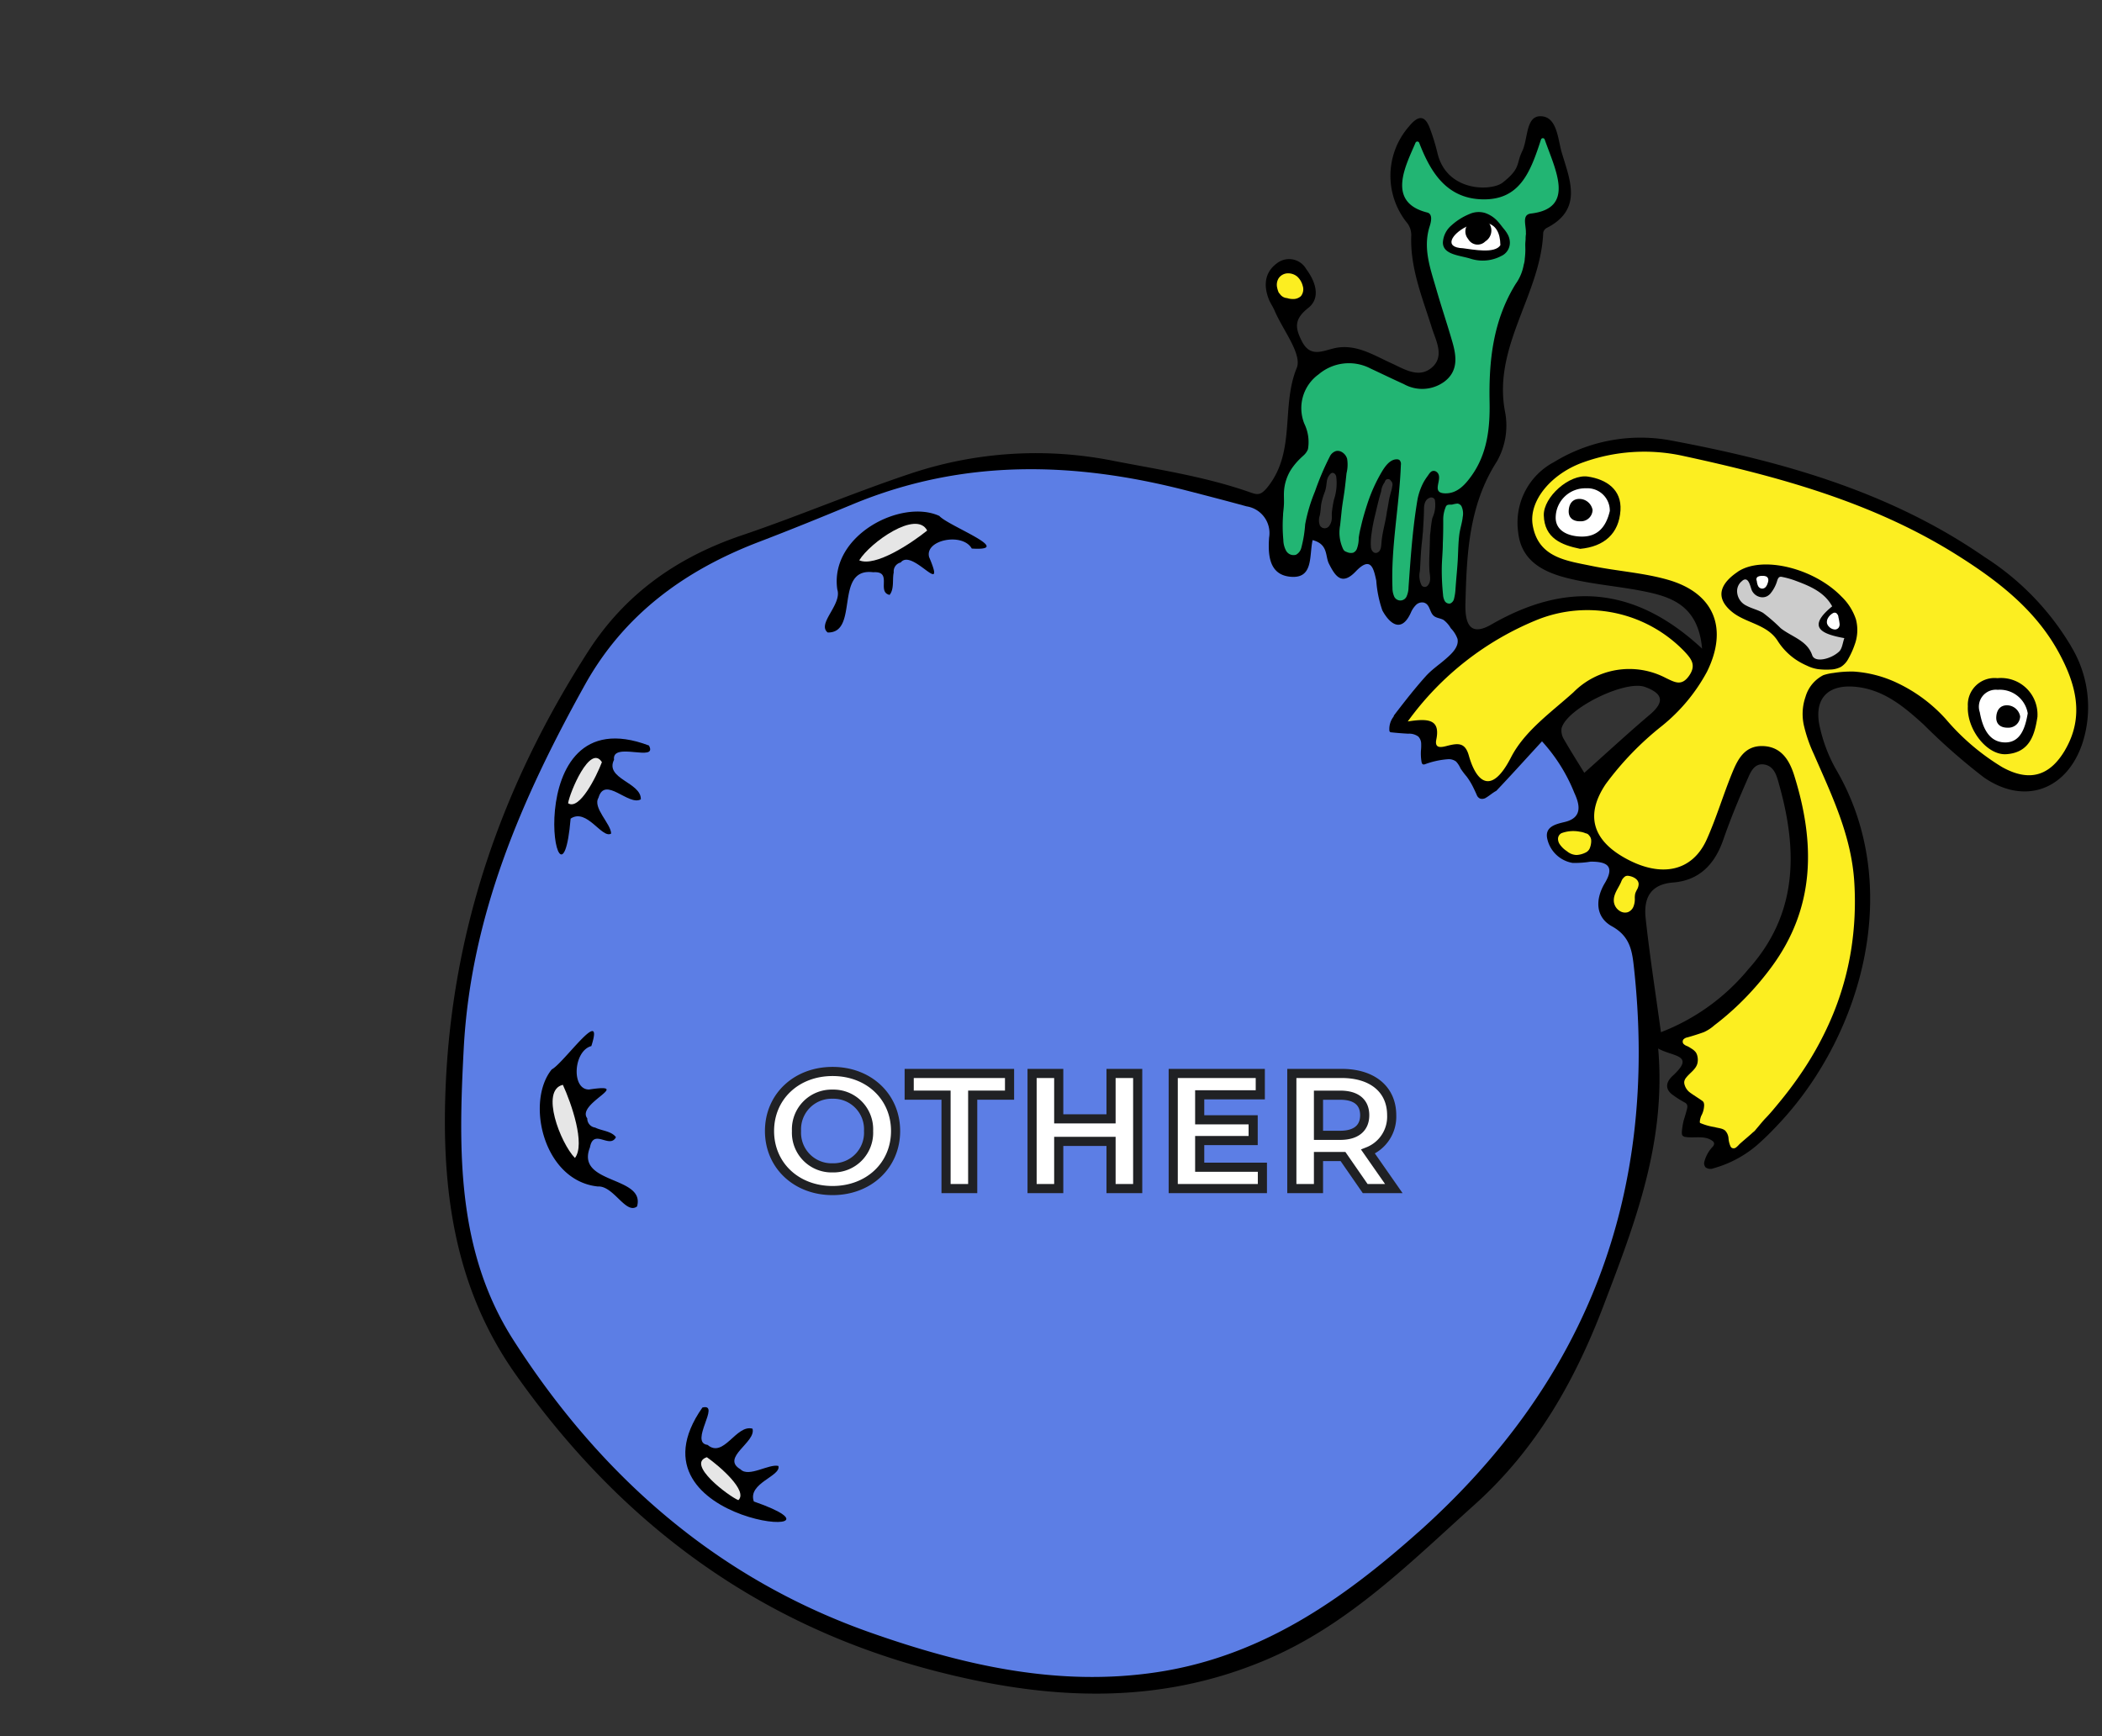 <svg xmlns="http://www.w3.org/2000/svg" width="230" height="190" viewBox="0 0 230 190">
  <rect x="0" y="0" width="230" height="190" fill="#333333" stroke="none"/>
  <g id="グループ_1854" data-name="グループ 1854" transform="translate(-886 -8260)">
    <g id="グループ_1820" data-name="グループ 1820" transform="translate(934.684 8272.719)">
      <path id="パス_2959" data-name="パス 2959" d="M214.713,740.506c-8.358,7.458-17.246,13.614-28.588,15.323-10.859,1.636-21.233-.774-31.332-4.327-16.834-5.923-29.56-17.165-39.072-31.994-6.248-9.739-6.039-20.807-5.452-31.924.767-14.538,6.339-27.354,13.248-39.789,4.3-7.74,10.965-12.566,19.063-15.663,3.443-1.317,6.869-2.712,10.262-4.119,12.084-5.014,24.256-4.671,36.6-1.48,2.166.56,4.332,1.118,6.489,1.713a2.958,2.958,0,0,1,2.462,3.421c-.126,1.817-.03,4.006,2.243,4.272,2.644.309,2.128-2.258,2.519-4,1.727.45,1.362,1.735,1.783,2.572.681,1.358,1.4,2.467,2.935.86,1.668-1.746,1.961-.319,2.248,1a12.6,12.6,0,0,0,.665,3.262c.753,1.388,2.052,2.573,3.111.267a2.689,2.689,0,0,1,.565-.859.948.948,0,0,1,.841-.269c.731.179.624,1.1,1.153,1.489.3.221.709.23,1.032.417a3.03,3.03,0,0,1,.79.909,3.155,3.155,0,0,1,.733,1.168c.174.88-.661,1.637-1.251,2.154-.682.6-1.442,1.114-2.075,1.768q-.073.075-.143.153c-1.232,1.372-2.367,2.833-3.49,4.3a.305.305,0,0,1-.057.151,2.211,2.211,0,0,0-.443,1.471.255.255,0,0,0,.058.169.271.271,0,0,0,.163.057q.918.1,1.843.148a1.681,1.681,0,0,1,1.1.311,1.14,1.14,0,0,1,.315.738,5.685,5.685,0,0,1-.025.819,5.559,5.559,0,0,0,.065,1.2c.019.116.057.252.169.291a.341.341,0,0,0,.2-.012,9.121,9.121,0,0,1,2.58-.558,1.326,1.326,0,0,1,.83.255,2.578,2.578,0,0,1,.485.748,8.749,8.749,0,0,0,.678.9,7.638,7.638,0,0,1,.776,1.3c.111.228.216.458.319.689a.711.711,0,0,0,.377.421.781.781,0,0,0,.681-.121c.381-.227.7-.525,1.09-.728,1.634-1.717,3.233-3.5,5-5.417a18.575,18.575,0,0,1,3.536,5.63c.455,1,1.107,2.676-1.027,3.192-.952.23-2.232.492-1.932,1.842a3.425,3.425,0,0,0,2.763,2.641,10.524,10.524,0,0,0,1.988-.14c1.661,0,2.717.4,1.552,2.343-1.061,1.77-1.047,3.726.774,4.734,2.047,1.134,2.223,2.784,2.428,4.693,2.635,24.574-5.09,45.086-23.623,61.621" transform="translate(-107.936 -585.551)" fill="#5c6b99"/>
      <path id="パス_2960" data-name="パス 2960" d="M282.863,586.468a29.409,29.409,0,0,0-9.507-9.834c-10.382-7.186-22.256-10.5-34.437-12.775a18.108,18.108,0,0,0-12.664,2.383,7.488,7.488,0,0,0-3.938,7.61c.311,3.265,2.833,4.461,5.506,5.12,2.82.695,5.76.883,8.606,1.489,2.927.623,5.614,1.69,6.02,6.2-7.48-6.952-15.011-7.273-23.069-2.633-2.361,1.359-2.881-.145-2.826-2.3.14-5.4.355-10.722,3.423-15.521a7.943,7.943,0,0,0,.889-5.579c-1.294-7.109,3.935-12.758,4.2-19.492a.748.748,0,0,1,.375-.507c3.981-2.031,2.548-5.25,1.667-8.2-.453-1.515-.5-4.017-2.346-4.03-1.629-.011-1.342,2.493-2,3.839-.673,1.384-.134,1.854-2.129,3.42-1.242.974-6.176,1.04-7.153-3.285a22.9,22.9,0,0,0-.787-2.57c-.6-1.689-1.379-1.434-2.348-.249a8.2,8.2,0,0,0-.269,10.4,2.177,2.177,0,0,1,.551,1.474c-.143,3.57,1.212,6.8,2.246,10.109.445,1.426,1.456,3.161-.035,4.4-1.41,1.168-2.985.132-4.4-.514-2.031-.924-3.992-2.21-6.373-1.6-1.331.341-2.539.914-3.415-.814-.751-1.479-.843-2.409.709-3.632,1.393-1.1.795-2.888-.221-4.245a2.16,2.16,0,0,0-3.239-.617c-1.335.993-1.442,2.447-.847,3.945.165.414.441.785.615,1.2.9,2.127,3.047,4.781,2.426,6.293-1.724,4.2-.087,9.066-3.117,12.943-.8,1.029-1.149.954-2,.655-4.784-1.681-9.779-2.447-14.732-3.4a43.245,43.245,0,0,0-22.239,1.3c-6.283,2.085-12.369,4.694-18.615,6.807-7.15,2.42-12.8,6.451-16.816,12.691-9.4,14.615-14.944,30.445-15.62,48.006-.431,11.214,1.072,21.766,7.631,31.07,11.371,16.133,26.259,27.344,45.607,32.429,12.379,3.253,24.517,3.971,36.575-1.145,9-3.816,15.719-10.619,22.812-16.987,6.7-6.018,10.936-13.48,14.1-21.795,3.4-8.933,6.858-17.789,5.966-28.106,1.588.919,4.132.655,1.594,2.982-.644.59-.929,1.335-.116,2.012a11.488,11.488,0,0,0,1.47.941c.319.194.261.471.176.8-.1.382-.215.76-.333,1.137a7.861,7.861,0,0,0-.2,1.223,1.241,1.241,0,0,0,.025.365.482.482,0,0,0,.391.223c.947.154,2.063-.193,2.9.407a.457.457,0,0,1,.213.288.511.511,0,0,1-.128.344,3.733,3.733,0,0,0-.96,1.752.7.7,0,0,0,.151.53.912.912,0,0,0,.891.1,12.423,12.423,0,0,0,5.272-3.01c.732-.666,1.416-1.381,2.087-2.108,8.919-9.676,13.492-25.849,5.994-38.583a16.844,16.844,0,0,1-1.693-4.378c-.826-3.255.778-5.008,4.124-4.577,2.937.378,5.092,2.194,7.189,4.1a68.029,68.029,0,0,0,6.559,5.764c4.506,3.14,9.2,1.369,10.862-3.87a12.8,12.8,0,0,0-1.253-10.387m-80.695-16.1a13.18,13.18,0,0,0-.229,1.408c-.016.254.018.5-.015.757a1.412,1.412,0,0,1-.239.639.6.6,0,0,1-1.059-.014,1.617,1.617,0,0,1-.006-1.081c.094-.41.1-.836.159-1.255a7.943,7.943,0,0,1,.422-1.4,4.2,4.2,0,0,0,.134-.636c.015-.128.028-.256.051-.381a1.416,1.416,0,0,1,.441-.917c.242-.169.491,0,.584.289a5.683,5.683,0,0,1-.244,2.59m6.4-1.574c-.069.524-.26,1-.358,1.517-.085.45-.142.9-.242,1.341-.137,1.114-.485,2.183-.587,3.285-.039.425-.027.945-.384,1.169-.386.244-.734-.1-.784-.585a6.861,6.861,0,0,1,.079-1.5,17.831,17.831,0,0,1,.388-2c.207-.857.392-1.727.655-2.559a1.98,1.98,0,0,1,.377-1c.02-.044.033-.092.054-.135a.341.341,0,0,1,.625-.044.549.549,0,0,1,.178.513m4.371,3.568a11.307,11.307,0,0,0-.2,1.443c-.017.138-.036.274-.055.411q-.015.513-.027,1.026c-.022.939-.1,1.894-.04,2.833.036.534.232,1.192-.17,1.657a.428.428,0,0,1-.683,0,2.344,2.344,0,0,1-.186-1.589c.052-.832.081-1.665.152-2.5.03-.356.075-.711.111-1.068.016-.239.038-.479.069-.719.036-.771.1-1.541.11-2.311,0-.481.028-1.168.609-1.39a.42.42,0,0,1,.581.211,3.382,3.382,0,0,1-.271,1.993m16.625,27.887c-.544-.886-1.413-2.254-2.221-3.656a1.834,1.834,0,0,1-.267-1.218c.564-2.182,6.978-5.318,9.134-4.523,1.909.7,2.206,1.6.54,3.016-2.391,2.028-4.694,4.159-7.186,6.381m17.91,21.541a23.217,23.217,0,0,1-9.526,6.842c-.591-4.319-1.231-8.382-1.671-12.465-.225-2.088.414-3.712,3-3.917,2.888-.229,4.574-2.011,5.5-4.7.768-2.216,1.667-4.391,2.613-6.538.338-.77.731-1.838,1.833-1.679,1.186.171,1.426,1.374,1.682,2.287,2.028,7.249,2,14.159-3.435,20.168" transform="translate(-104.891 -528.398)"/>
      <path id="パス_2961" data-name="パス 2961" d="M215.215,741.724c-8.359,7.457-17.246,13.614-28.588,15.322-10.858,1.636-21.233-.773-31.332-4.327-16.834-5.923-29.56-17.165-39.072-31.994-6.247-9.739-6.039-20.807-5.452-31.923.767-14.538,6.339-27.354,13.248-39.789,4.3-7.74,10.965-12.566,19.063-15.664,3.443-1.317,6.869-2.711,10.262-4.119,12.084-5.014,24.255-4.671,36.6-1.48,2.165.56,4.332,1.118,6.489,1.713a2.958,2.958,0,0,1,2.461,3.421c-.126,1.817-.03,4.007,2.243,4.272,2.644.309,2.129-2.258,2.518-4,1.728.45,1.363,1.735,1.783,2.572.682,1.358,1.4,2.466,2.935.859,1.668-1.746,1.961-.319,2.248,1a12.625,12.625,0,0,0,.665,3.262c.753,1.388,2.053,2.573,3.111.267a2.7,2.7,0,0,1,.565-.858.95.95,0,0,1,.841-.269c.731.179.624,1.1,1.153,1.49.3.221.71.23,1.032.417a3.029,3.029,0,0,1,.79.909,3.155,3.155,0,0,1,.733,1.167c.174.88-.662,1.637-1.251,2.154-.682.6-1.442,1.113-2.075,1.768q-.073.075-.143.153c-1.232,1.372-2.368,2.833-3.49,4.3a.3.3,0,0,1-.056.15,2.214,2.214,0,0,0-.443,1.472.254.254,0,0,0,.058.168.267.267,0,0,0,.163.056q.919.1,1.843.148a1.684,1.684,0,0,1,1.1.311,1.143,1.143,0,0,1,.316.738,5.654,5.654,0,0,1-.026.819,5.579,5.579,0,0,0,.064,1.2c.019.116.058.252.169.291a.34.34,0,0,0,.2-.012,9.132,9.132,0,0,1,2.579-.558,1.325,1.325,0,0,1,.83.255,2.574,2.574,0,0,1,.485.748,8.668,8.668,0,0,0,.678.9,7.572,7.572,0,0,1,.776,1.3c.111.227.216.458.319.689a.71.71,0,0,0,.377.421.782.782,0,0,0,.681-.121c.381-.227.7-.526,1.09-.728,1.634-1.717,3.233-3.5,5-5.417a18.588,18.588,0,0,1,3.535,5.63c.454,1,1.107,2.676-1.027,3.192-.952.23-2.231.492-1.932,1.842a3.426,3.426,0,0,0,2.763,2.641,10.527,10.527,0,0,0,1.987-.14c1.661,0,2.718.4,1.552,2.343-1.061,1.769-1.046,3.726.774,4.734,2.048,1.134,2.223,2.784,2.428,4.692,2.635,24.574-5.09,45.086-23.622,61.621" transform="translate(-108.714 -586.768)" fill="#5c7ee5"/>
      <path id="パス_2962" data-name="パス 2962" d="M412.745,633.159a1.447,1.447,0,0,1-1.51,1.409c-.855.023-1.506-.388-1.454-1.334.045-.818.463-1.483,1.4-1.444a1.677,1.677,0,0,1,1.561,1.369" transform="translate(-286.815 -590.09)"/>
      <path id="パス_2963" data-name="パス 2963" d="M528.083,688.321a1.447,1.447,0,0,1-1.51,1.409c-.855.023-1.506-.388-1.453-1.334.045-.818.463-1.483,1.4-1.444a1.677,1.677,0,0,1,1.561,1.369" transform="translate(-355.637 -623.005)"/>
      <path id="パス_2964" data-name="パス 2964" d="M384.328,559.61a1.447,1.447,0,0,1-1.51,1.409c-.855.023-1.506-.388-1.454-1.334.045-.818.463-1.483,1.4-1.444a1.677,1.677,0,0,1,1.561,1.369" transform="translate(-269.86 -546.204)"/>
      <path id="パス_2965" data-name="パス 2965" d="M382.7,557.375a2.159,2.159,0,0,0-.165-.573,3.843,3.843,0,0,0-.565-.858c-.219-.267-.42-.549-.648-.807a3.755,3.755,0,0,0-1.667-1.157,2.767,2.767,0,0,0-1.943.129,7.6,7.6,0,0,0-2.239,1.408,3.008,3.008,0,0,0-1.063,2.1c-.01.785.529,1.188,1.235,1.449s1.579.38,2.238.6a4.937,4.937,0,0,0,3.777-.349,1.906,1.906,0,0,0,.921-.938,1.883,1.883,0,0,0,.121-1.007" transform="translate(-265.71 -543.592)"/>
      <path id="パス_2966" data-name="パス 2966" d="M383.116,559.915c-.684,1.083-3.374.538-4.624.382-5.011-.188,4.568-6.851,4.624-.382" transform="translate(-267.282 -545.522)"/>
      <path id="パス_2967" data-name="パス 2967" d="M331.727,573.737a1.031,1.031,0,0,1-.794-.449c0-.009-.006-.019-.011-.028a.43.43,0,0,1-.142-.184,2.568,2.568,0,0,1-.141-.462,1.362,1.362,0,0,1,.178-1.078,1.246,1.246,0,0,1,1.02-.509,1.543,1.543,0,0,1,1.006.366,2.068,2.068,0,0,1,.587,1,1.2,1.2,0,0,1-.2,1.133,1.227,1.227,0,0,1-.884.311,1.932,1.932,0,0,1-.624-.1" transform="translate(-239.572 -553.834)" fill="#fcee21"/>
      <path id="パス_2968" data-name="パス 2968" d="M380.388,663.421a14.743,14.743,0,0,1,16,3.5c.751.807,1.323,1.489.534,2.64-.826,1.205-1.571.746-2.58.263a8.6,8.6,0,0,0-10.1,1.581c-2.442,2.2-5.34,4.223-6.828,7.123-2.186,4.259-3.817,2.614-4.609-.2-.39-1.385-1.1-1.375-2.192-1.115-.6.142-1.605.514-1.368-.647.462-2.255-.937-2.315-3.126-1.976a32.62,32.62,0,0,1,14.262-11.166" transform="translate(-260.768 -608.355)" fill="#fcee21"/>
      <path id="パス_2969" data-name="パス 2969" d="M410.52,723.5a2.238,2.238,0,0,1-.139.711.907.907,0,0,1-.46.518,2.468,2.468,0,0,1-1.015.274,1.694,1.694,0,0,1-1.051-.419,2.689,2.689,0,0,1-.8-.784,1.043,1.043,0,0,1-.167-.582.706.706,0,0,1,.386-.606,3.72,3.72,0,0,1,2.006-.156,2.3,2.3,0,0,1,.637.176.52.52,0,0,1,.365.225.823.823,0,0,1,.233.642" transform="translate(-285.093 -644.156)" fill="#fcee21"/>
      <path id="パス_2970" data-name="パス 2970" d="M377.64,635.028c-.082.641-.29,1.241-.371,1.883-.108.863-.117,1.735-.16,2.6s-.131,1.73-.2,2.594q-.018.243-.037.487c-.006.074-.011.148-.017.221a5.4,5.4,0,0,1-.153,1.071.736.736,0,0,1-.431.556.568.568,0,0,1-.6-.284,1.6,1.6,0,0,1-.18-.68,25.468,25.468,0,0,1-.14-2.854c.006-.928.116-1.853.116-2.78.04-.883.047-1.746.042-2.627a3.569,3.569,0,0,1,.248-1.272.568.568,0,0,1,.108-.208c.15-.158.407-.1.624-.121a2.942,2.942,0,0,1,.581-.111.6.6,0,0,1,.438.294,1.92,1.92,0,0,1,.124,1.23" transform="translate(-266.277 -591.114)" fill="#22b573"/>
      <path id="パス_2971" data-name="パス 2971" d="M332.206,575.521c.033-.386.087-.769.1-1.156.015-.42-.017-.841,0-1.262a5.079,5.079,0,0,1,.778-2.488,7.018,7.018,0,0,1,.978-1.181c.121-.122.249-.233.369-.346a1.781,1.781,0,0,0,.5-.695,4.576,4.576,0,0,0-.394-2.79,4.556,4.556,0,0,1,1.569-5.41,5.112,5.112,0,0,1,5.674-.634c1.217.569,2.426,1.155,3.649,1.708a4.1,4.1,0,0,0,4.459-.294c1.493-1.152,1.3-2.745.85-4.308-.554-1.936-1.205-3.844-1.76-5.78-.646-2.25-1.5-4.486-.725-6.9.172-.532.338-1.349-.276-1.5-4.534-1.137-2.3-5.21-1.281-7.624a.219.219,0,0,1,.41,0c1.185,3.059,2.886,6.036,6.8,6.181,4.193.156,5.362-2.95,6.525-6.542a.213.213,0,0,1,.406,0c1.165,3.325,3.394,7.524-1.506,8.1-1.041.122-.509,1.306-.554,2.138a.335.335,0,0,1,0,.158.824.824,0,0,0-.014.112c-.006.065-.009.13-.015.2,0,.042,0,.085,0,.127,0,.144-.017.287-.028.431-.022.3.006.6,0,.9s-.029.586-.063.877a2.49,2.49,0,0,1-.115.652,5.1,5.1,0,0,1-.877,2.1c-2.473,4-2.95,8.366-2.86,12.929.055,2.809-.244,5.632-1.95,8.036-.715,1.008-1.6,2.017-2.97,1.958-1.608-.07-.016-1.7-.882-2.348a.508.508,0,0,0-.512-.066c-.212.1-.351.369-.488.551a6.1,6.1,0,0,0-.433.672,6.828,6.828,0,0,0-.646,1.833c-.542,3.189-.758,6.424-.987,9.652a2.462,2.462,0,0,1-.186.924.746.746,0,0,1-1.417-.009,2.317,2.317,0,0,1-.155-.88c-.176-4.491.755-8.95.92-13.441a.616.616,0,0,0-.153-.53.474.474,0,0,0-.281-.08c-.789-.013-1.35.852-1.7,1.447a17.617,17.617,0,0,0-1.535,3.432c-.267.819-.511,1.646-.7,2.486a10.856,10.856,0,0,0-.244,1.233,3.355,3.355,0,0,1-.211,1.224.768.768,0,0,1-.4.4,1.045,1.045,0,0,1-.688-.077.792.792,0,0,1-.271-.138.7.7,0,0,1-.136-.187,4.243,4.243,0,0,1-.327-2.6c.052-.47.1-.941.148-1.41.076-.82.234-1.627.341-2.443.08-.612.144-1.226.209-1.839a3.935,3.935,0,0,0,.066-1.591,1.261,1.261,0,0,0-.667-.78.88.88,0,0,0-.549-.062,1.144,1.144,0,0,0-.685.613,30.062,30.062,0,0,0-1.614,3.8,17.89,17.89,0,0,0-1.076,3.614,13.6,13.6,0,0,1-.426,2.579,1.18,1.18,0,0,1-.578.743.934.934,0,0,1-1.075-.43,2.572,2.572,0,0,1-.309-1.2,16.612,16.612,0,0,1-.025-2.776" transform="translate(-240.5 -531.949)" fill="#22b573"/>
      <path id="パス_2972" data-name="パス 2972" d="M422.1,736.628c.168-.525.507-.97.718-1.476a1.5,1.5,0,0,1,.144-.295,1.244,1.244,0,0,1,.123-.141.767.767,0,0,1,.209-.169.6.6,0,0,1,.343-.034c.467.064,1.1.371,1.089.914a1.283,1.283,0,0,1-.155.546,2.746,2.746,0,0,0-.217.469,2.221,2.221,0,0,0-.045.579,2.213,2.213,0,0,1-.154.865,1.079,1.079,0,0,1-.611.6,1.057,1.057,0,0,1-.83-.1,1.385,1.385,0,0,1-.7-1.054,1.737,1.737,0,0,1,.088-.709" transform="translate(-294.111 -651.38)" fill="#fcee21"/>
      <path id="パス_2973" data-name="パス 2973" d="M458.2,652.049c-1.69,2.889-3.934,3.512-6.865,1.894a25.165,25.165,0,0,1-6.185-5.262,16.845,16.845,0,0,0-5.229-3.919,13.069,13.069,0,0,0-4.853-1.291,12.342,12.342,0,0,0-2.22.153,5.238,5.238,0,0,0-1.11.244,3.87,3.87,0,0,0-1.949,2.374,5.725,5.725,0,0,0-.151,3.226,16,16,0,0,0,1.05,3.006c1.985,4.557,4.15,8.987,4.446,14.131a33.964,33.964,0,0,1-.373,7.463,31.9,31.9,0,0,1-1.933,6.846,35.353,35.353,0,0,1-3.342,6.262,42.146,42.146,0,0,1-2.628,3.519c-.452.545-.9,1.1-1.4,1.614-.36.372-.676.782-1.014,1.174-.072.084-.141.176-.216.256s-.18.144-.261.225c-.164.164-1.244,1.071-1.424,1.248a2.6,2.6,0,0,1-.36.345.427.427,0,0,1-.469.032.461.461,0,0,1-.127-.155,2.577,2.577,0,0,1-.22-.883,1.382,1.382,0,0,0-.349-.827c-.3-.283-.765-.279-1.162-.4a6.661,6.661,0,0,1-1.6-.454c-.092-.113.068-.677.138-.8a2.52,2.52,0,0,0,.3-1.049.893.893,0,0,0-.04-.374c-.055-.143-.161-.192-.273-.277-.154-.117-1.042-.672-1.3-.884a1.593,1.593,0,0,1-.528-.824.849.849,0,0,1-.028-.324.931.931,0,0,1,.207-.428c.394-.509,1.012-.872,1.209-1.485a1.634,1.634,0,0,0,.036-.773,1.246,1.246,0,0,0-.193-.517,1.708,1.708,0,0,0-.481-.409,3.577,3.577,0,0,0-.448-.263,1,1,0,0,1-.432-.269.4.4,0,0,1,.011-.465.793.793,0,0,1,.435-.225q.91-.253,1.8-.572a4.594,4.594,0,0,0,1.151-.752q.594-.451,1.164-.932,1.178-.993,2.253-2.1a32.291,32.291,0,0,0,2.8-3.3c4.864-6.563,4.817-13.649,2.521-21-.51-1.633-1.4-3.185-3.478-3.224-1.957-.037-2.708,1.457-3.312,2.935-.983,2.4-1.722,4.91-2.781,7.276-1.572,3.512-4.97,4.24-8.9,2.07-3.643-2.01-4.4-4.785-2.152-8.126a33.247,33.247,0,0,1,6.116-6.334,19.449,19.449,0,0,0,4.963-5.962c2.344-4.757.786-8.611-4.29-10.061-2.7-.772-5.568-.939-8.333-1.512s-5.842-.908-6.45-4.459c-.457-2.674,2.05-5.656,5.562-6.89a19.759,19.759,0,0,1,10.734-.726c10.518,2.267,20.9,5.076,30.14,10.889,4.431,2.788,8.58,5.965,11.147,10.7,1.847,3.408,2.821,6.951.668,10.631" transform="translate(-280.917 -582.697)" fill="#fcee21"/>
      <path id="パス_2974" data-name="パス 2974" d="M453,650.843c-1.726,1.165-2.638,2.691-.661,4.35,1.518,1.273,3.854,1.356,5.031,3.2a7.019,7.019,0,0,0,1.932,2.016,7.67,7.67,0,0,0,1.271.7,4.111,4.111,0,0,0,1.184.379,7.448,7.448,0,0,0,1.347.048,2.63,2.63,0,0,0,1.191-.292,2.322,2.322,0,0,0,.809-.886,9.092,9.092,0,0,0,.693-1.537,4.626,4.626,0,0,0,.144-2.764,6.123,6.123,0,0,0-1.588-2.511c-3.023-3.12-8.684-4.511-11.353-2.709" transform="translate(-311.545 -600.983)"/>
      <path id="パス_2975" data-name="パス 2975" d="M480.963,663.272c0,.006,0,.014.008.022a.322.322,0,0,1,.046.054.618.618,0,0,1,.068.258,5.45,5.45,0,0,1,.131.754.645.645,0,0,1-.079.344.507.507,0,0,1-.415.244.931.931,0,0,1-.686-.327.751.751,0,0,1-.206-.371.853.853,0,0,1,.094-.522,1.429,1.429,0,0,1,.578-.577.344.344,0,0,1,.461.121" transform="translate(-328.609 -608.778)" fill="#fff"/>
      <path id="パス_2976" data-name="パス 2976" d="M460.7,653.417a.347.347,0,0,1,.155-.2,1.017,1.017,0,0,1,.52-.089.838.838,0,0,1,.42.074.419.419,0,0,1,.188.252.629.629,0,0,1,0,.273,1.435,1.435,0,0,1-.066.232,1.191,1.191,0,0,1-.172.338.525.525,0,0,1-.429.223.517.517,0,0,1-.438-.294,1.361,1.361,0,0,1-.107-.324,1.8,1.8,0,0,1-.035-.231.344.344,0,0,1-.031-.251" transform="translate(-317.193 -602.822)" fill="#fff"/>
      <path id="パス_2977" data-name="パス 2977" d="M466.619,661.557c-.873.819-2.649,1.253-2.936.4-.546-1.621-2.223-2-3.442-2.955a19,19,0,0,0-1.937-1.686c-.57-.333-1.236-.471-1.818-.786a1.778,1.778,0,0,1-1.022-1.635,1.382,1.382,0,0,1,.555-1.073c.014-.013.023-.03.039-.042.68-.507.853.716,1.018,1.077a1.314,1.314,0,0,0,1.017.746,1.133,1.133,0,0,0,.621-.094,1.305,1.305,0,0,0,.362-.267,3.888,3.888,0,0,0,.787-1.487c.056-.158.135-.336.3-.379a.506.506,0,0,1,.221.008,9.166,9.166,0,0,1,1.511.43c1.565.582,3.14,1.249,3.972,2.79-2.862,2.331-1.094,3.038,1.33,3.479-.183.5-.228,1.147-.575,1.472" transform="translate(-314.075 -602.967)" fill="#ccc"/>
      <path id="パス_2978" data-name="パス 2978" d="M220.5,636.152c-4.15-1.917-12.035,2.122-11.168,8.047.536,1.656-2.265,3.745-1.051,4.706,3.493.068.644-7.143,4.986-6.593,2.165-.152.334,2.151,1.783,2.479.536-.647.283-1.709.458-2.463a.993.993,0,0,1,.765-1.086c1.258-1.616,5.066,4.046,3.107-.585-.516-1.9,3.668-2.724,4.665-.938,4.836.3-2.586-2.476-3.546-3.566" transform="translate(-166.398 -592.407)"/>
      <path id="パス_2979" data-name="パス 2979" d="M217.3,642.992c1.184-1.944,6.256-5.542,7.432-3.258-1.721,1.393-5.679,4.02-7.432,3.258" transform="translate(-171.965 -594.393)" fill="#e6e6e6"/>
      <path id="パス_2980" data-name="パス 2980" d="M144.914,698.015c-14.827-5.61-9.741,21.776-8.569,8,1.776-1.2,3.435,2.247,4.432,1.637-.013-1.069-2.053-2.831-1.384-3.92.7-2.454,3.292.946,4.634.17.049-1.855-3.967-2.237-2.934-4.327-.269-2.057,4.84.328,3.822-1.558" transform="translate(-122.591 -629.148)"/>
      <path id="パス_2981" data-name="パス 2981" d="M142.007,702.987c-.6,1.583-2.457,5.31-3.7,4.5.165-1.143,2.407-6.549,3.7-4.5" transform="translate(-124.83 -632.3)" fill="#e6e6e6"/>
      <path id="パス_2982" data-name="パス 2982" d="M131.935,780.837c-2.884,3.547-.92,12.185,5.035,12.811,1.737-.11,3.069,3.122,4.3,2.183.93-3.368-6.762-2.39-5.155-6.462.388-2.135,2.166.209,2.843-1.115-.494-.68-1.586-.7-2.273-1.053a.993.993,0,0,1-.864-1.01c-1.255-1.618,5.173-3.908.2-3.155-1.964.031-1.732-4.228.245-4.753,1.484-4.613-3.039,1.893-4.333,2.554" transform="translate(-120.246 -676.524)"/>
      <path id="パス_2983" data-name="パス 2983" d="M136.544,799.231c-1.591-1.628-3.823-7.432-1.319-8.007.925,2.012,2.49,6.5,1.319,8.007" transform="translate(-122.319 -685.225)" fill="#e6e6e6"/>
      <path id="パス_2984" data-name="パス 2984" d="M171.976,878.728c-9.1,12.978,18.69,14.823,5.63,10.281-.72-2.017,3.027-2.772,2.682-3.89-1.039-.252-3.251,1.289-4.14.371-2.206-1.282,1.731-2.956,1.311-4.448-1.786-.506-3.149,3.291-4.918,1.773-2.06-.248,1.514-4.608-.564-4.088" transform="translate(-143.804 -737.412)"/>
      <path id="パス_2985" data-name="パス 2985" d="M175.028,892.271c1.385.972,4.537,3.694,3.443,4.7-1.066-.443-5.75-3.952-3.443-4.7" transform="translate(-146.365 -745.519)" fill="#e6e6e6"/>
      <path id="パス_2986" data-name="パス 2986" d="M525.689,685.077c-.294,1.934-.808,3.938-3.4,4.12-2.115.148-4.344-2.718-4.219-5.243a2.925,2.925,0,0,1,3.235-3.076,3.992,3.992,0,0,1,4.379,4.2" transform="translate(-351.432 -619.381)"/>
      <path id="パス_2987" data-name="パス 2987" d="M526.47,686.6a3.092,3.092,0,0,0-3.289-2.57,1.859,1.859,0,0,0-1.958,2.45c.284,1.586.935,3.273,2.741,3.309,1.689.034,2.232-1.549,2.507-3.189" transform="translate(-353.28 -621.26)" fill="#fff"/>
      <path id="パス_2988" data-name="パス 2988" d="M407,634.051c-2.035-.417-3.908-1.16-3.975-3.662-.054-2.014,2.817-4.55,4.835-4.244s3.7,1.42,3.554,3.7c-.165,2.53-1.769,3.962-4.415,4.208" transform="translate(-282.787 -586.708)"/>
      <path id="パス_2989" data-name="パス 2989" d="M412.168,631.841a2.447,2.447,0,0,0-2.59-2.485,3.229,3.229,0,0,0-3.329,3.074c-.088,1.574,1.355,2.175,2.781,2.209,1.858.045,2.749-1.128,3.138-2.8" transform="translate(-284.707 -588.638)" fill="#fff"/>
      <path id="パス_2990" data-name="パス 2990" d="M384.389,559.448a1.275,1.275,0,0,1-1.331,1.241c-.754.02-1.327-.342-1.281-1.175.039-.721.408-1.307,1.236-1.273a1.478,1.478,0,0,1,1.376,1.207" transform="translate(-270.106 -546.204)"/>
      <path id="パス_2991" data-name="パス 2991" d="M382.954,557.478a1.914,1.914,0,0,0-.146-.5,3.41,3.41,0,0,0-.5-.756c-.193-.235-.37-.484-.571-.711a3.311,3.311,0,0,0-1.47-1.019,2.437,2.437,0,0,0-1.712.114,6.7,6.7,0,0,0-1.973,1.242,2.65,2.65,0,0,0-.936,1.853c-.009.692.466,1.047,1.089,1.277s1.391.335,1.972.526a4.349,4.349,0,0,0,3.328-.307,1.593,1.593,0,0,0,.918-1.714" transform="translate(-266.449 -543.902)"/>
      <path id="パス_2992" data-name="パス 2992" d="M383.321,559.717c-.6.955-2.974.474-4.075.336-4.416-.166,4.026-6.038,4.075-.336" transform="translate(-267.835 -545.603)" fill="#fff"/>
      <path id="パス_2993" data-name="パス 2993" d="M384.375,556.8a1.4,1.4,0,0,1-.424,1.952,1.186,1.186,0,0,1-1.891-.259,1.28,1.28,0,0,1,.319-1.921,1.622,1.622,0,0,1,2,.228" transform="translate(-270.103 -545.062)"/>
      <path id="パス_2994" data-name="パス 2994" d="M412.389,633.448a1.275,1.275,0,0,1-1.331,1.241c-.754.02-1.327-.342-1.281-1.175.04-.721.408-1.307,1.236-1.273a1.478,1.478,0,0,1,1.376,1.207" transform="translate(-286.813 -590.36)"/>
      <path id="パス_2995" data-name="パス 2995" d="M528.389,689.448a1.275,1.275,0,0,1-1.331,1.241c-.754.02-1.327-.342-1.281-1.175.039-.721.408-1.307,1.236-1.273a1.477,1.477,0,0,1,1.376,1.207" transform="translate(-356.03 -623.774)"/>
    </g>
    <path id="パス_3011" data-name="パス 3011" d="M7.6.216c3.96,0,6.894-2.754,6.894-6.516S11.556-12.816,7.6-12.816C3.618-12.816.7-10.044.7-6.3S3.618.216,7.6.216Zm0-2.484A3.844,3.844,0,0,1,3.654-6.3,3.844,3.844,0,0,1,7.6-10.332,3.844,3.844,0,0,1,11.538-6.3,3.844,3.844,0,0,1,7.6-2.268ZM20.016,0h2.916V-10.224h4.032V-12.6H15.984v2.376h4.032ZM38.07-12.6v4.968H32.346V-12.6H29.43V0h2.916V-5.166H38.07V0h2.916V-12.6Zm9.7,10.26V-5.256h5.85V-7.524h-5.85V-10.26H54.4V-12.6H44.874V0H54.63V-2.34ZM69.012,0,66.186-4.05a4.1,4.1,0,0,0,2.592-3.978c0-2.826-2.106-4.572-5.472-4.572H57.852V0h2.916V-3.51H63.45L65.88,0ZM65.826-8.028c0,1.368-.9,2.2-2.682,2.2H60.768v-4.392h2.376C64.926-10.224,65.826-9.414,65.826-8.028Z" transform="translate(969.5 8390.073)" fill="#fff" stroke="#202124" stroke-width="1"/>
    <rect id="長方形_1333" data-name="長方形 1333" width="230" height="190" transform="translate(886 8260)" fill="none"/>
  </g>
</svg>
